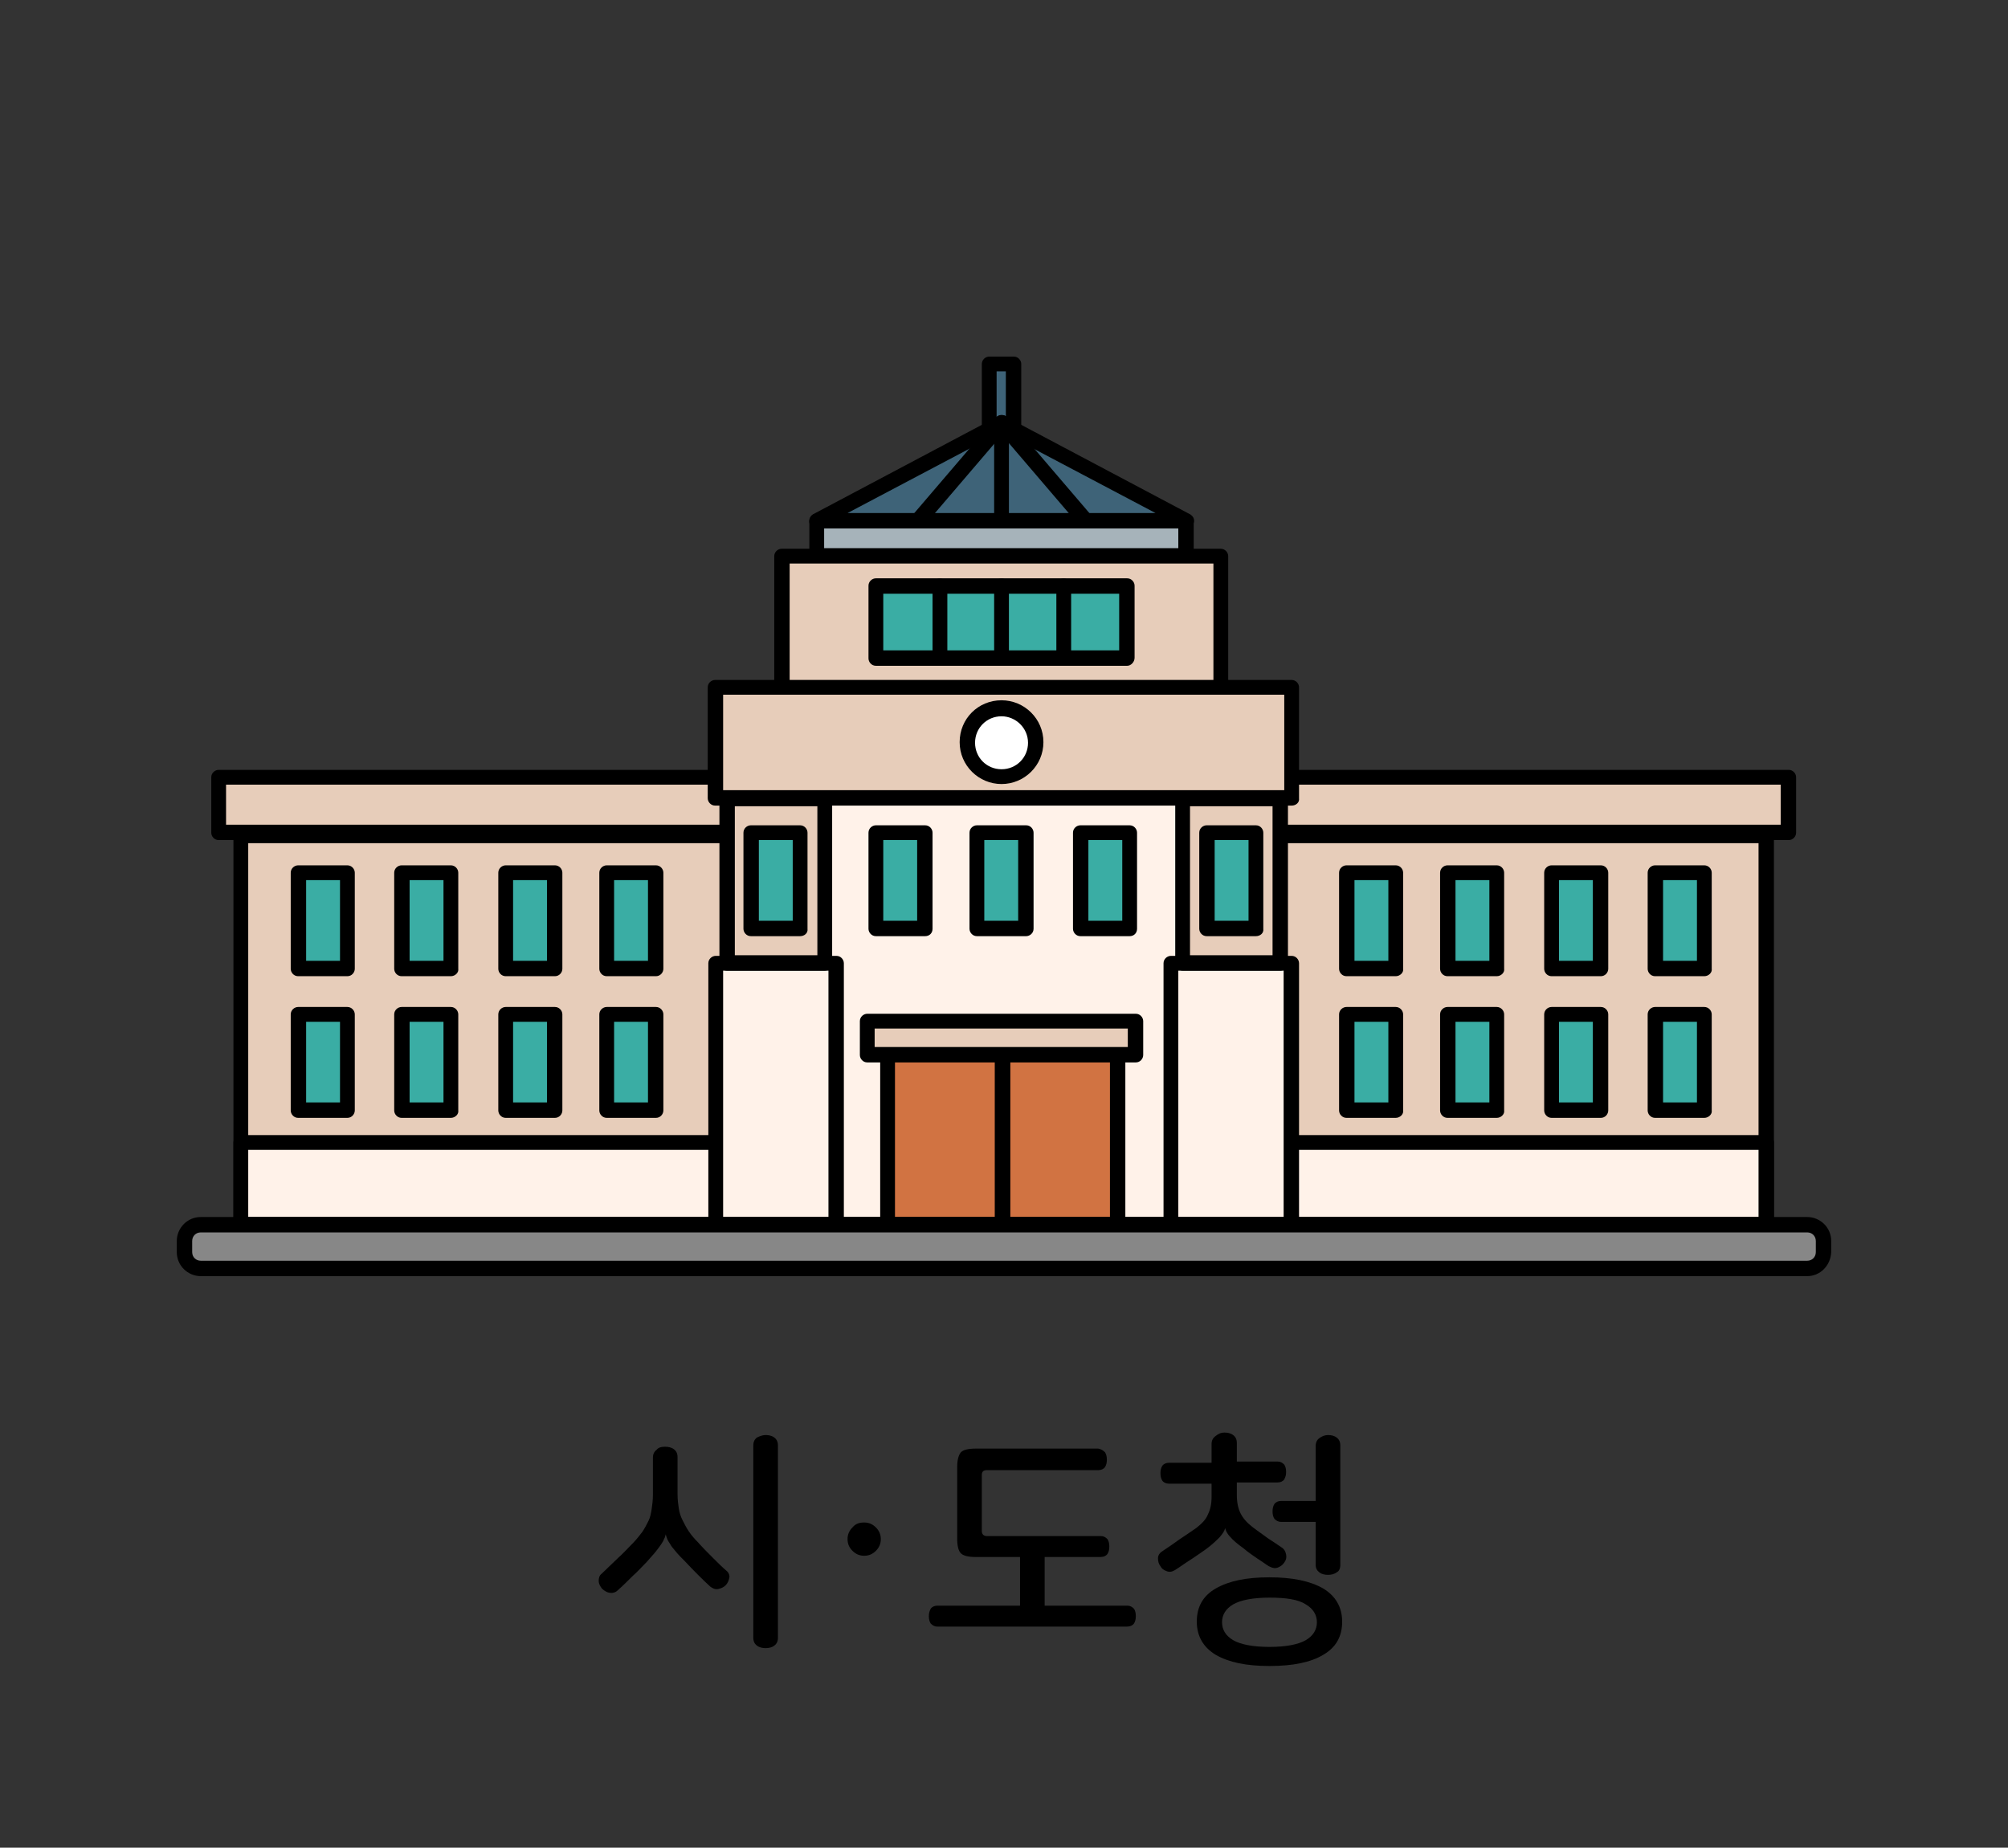 <?xml version="1.0" encoding="utf-8"?>
<!-- Generator: Adobe Illustrator 27.9.0, SVG Export Plug-In . SVG Version: 6.00 Build 0)  -->
<svg version="1.1" id="레이어_1" xmlns="http://www.w3.org/2000/svg" xmlns:xlink="http://www.w3.org/1999/xlink" x="0px"
	 y="0px" viewBox="0 0 326 300" width="326px" height="300px" style="enable-background:new 0 0 326 300;" xml:space="preserve">
<rect x="0" y="0" width="326" height="300" fill="#333333" stroke="none"/>
<style type="text/css">
	.st0{fill:#48AFE4;}
	.st1{fill:#FFCC00;}
	.st2{fill:#B500BA;}
	.st3{fill:#008BFF;}
	.st4{fill:#DB9D8D;}
	.st5{fill:#C6C6C6;}
	.st6{fill:#FFC7B5;}
	.st7{fill:#1A4057;}
	.st8{fill:#5CC5FF;}
	.st9{opacity:0.6;fill:#FFFFFF;}
	.st10{fill:#878787;}
	.st11{fill:#DDE3E8;}
	.st12{fill:#00BC2C;}
	.st13{fill:#ACB9C1;}
	.st14{fill:#4B5C63;}
	.st15{fill:#93A5AA;}
	.st16{fill:#1DBFFF;}
	.st17{fill:#FFFFFF;}
	.st18{fill:#4FA55E;}
	.st19{fill:#90D326;}
	.st20{fill:#919191;}
	.st21{fill:#B2B2B2;}
	.st22{fill:#AAAAAA;}
	.st23{fill:#999999;}
	.st24{fill:none;}
	.st25{fill:#153759;}
	.st26{fill:#7E1819;}
	.st27{fill:#164944;}
	.st28{fill:#1D4A7F;}
	.st29{fill:#D93D43;}
	.st30{fill:#3AADA4;}
	.st31{fill:#425466;}
	.st32{fill:#FFD56C;}
	.st33{fill:#A09570;}
	.st34{fill:#38342C;}
	.st35{fill:#CC4E3E;}
	.st36{fill:#FF5C50;}
	.st37{fill:#B5B5B5;}
	.st38{fill:#313E59;}
	.st39{fill:#0A74F2;}
	.st40{fill:#F8FCFF;}
	.st41{fill:#DDE9F3;}
	.st42{fill:#B4C6D1;}
	.st43{fill:#444444;}
	.st44{fill:#6B6B6B;}
	.st45{fill:#E5E5E5;}
	.st46{fill:#02A64D;}
	.st47{fill:#FFCE00;}
	.st48{fill:#404649;}
	.st49{fill:#FF2222;}
	.st50{fill:#FF6B27;}
	.st51{fill:#263B42;}
	.st52{fill:#799BAA;}
	.st53{fill:#FF3E3E;}
	.st54{fill:#D62525;}
	.st55{fill:#BFBFBF;}
	.st56{fill:#898989;}
	.st57{fill:#9049E2;}
	.st58{fill:#EAEAEA;}
	.st59{fill:#FFD815;}
	.st60{fill:#777F82;}
	.st61{fill:#FFAD29;}
	.st62{fill:#00A4DD;}
	.st63{fill:#BDF3FF;}
	.st64{fill:#F0FDFF;}
	.st65{fill:#3D6FEA;}
	.st66{fill:#BF7643;}
	.st67{fill:#5CDCFF;}
	.st68{fill:#48E05A;}
	.st69{fill:#FF0D0D;}
	.st70{fill:#A55200;}
	.st71{fill:#00C160;}
	.st72{fill:#0D9956;}
	.st73{fill:#8BCC38;}
	.st74{fill:#994D1A;}
	.st75{fill:#175FFF;}
	.st76{fill:none;stroke:#000000;stroke-width:2.5;stroke-linecap:round;stroke-linejoin:round;stroke-miterlimit:10;}
	.st77{fill:#9C5FFF;}
	.st78{fill:#33E2AC;}
	.st79{fill:#C90000;}
	.st80{fill:#A08100;}
	.st81{fill:#FFCC99;}
	.st82{fill:#FFAE55;}
	.st83{fill:#BCCCD3;}
	.st84{fill:#00A1E0;}
	.st85{fill:#0083CC;}
	.st86{fill:#3BC62C;}
	.st87{fill:#A7E59E;}
	.st88{fill:#2B9E5C;}
	.st89{fill:#127038;}
	.st90{fill:#EFFCA2;}
	.st91{fill:#2DC93F;}
	.st92{fill:#FF7300;}
	.st93{fill:#995828;}
	.st94{fill:#C67A3C;}
	.st95{fill:#FFC715;}
	.st96{fill:#FEA922;}
	.st97{fill:#97AD15;}
	.st98{fill:#549337;}
	.st99{fill:#EF65C8;}
	.st100{fill:#83D600;}
	.st101{fill:#FF5500;}
	.st102{fill:#0064F4;}
	.st103{fill:#FFD527;}
	.st104{fill:#FF0027;}
	.st105{fill:#000DFF;}
	.st106{fill:#E7CDBA;}
	.st107{fill:#FFF2E9;}
	.st108{fill:#3E6378;}
	.st109{fill:#A6B3BA;}
	.st110{fill:#D17342;}
	.st111{fill:#B6CAD6;}
	.st112{fill:#5AC7ED;}
	.st113{fill:#B56552;}
	.st114{fill:#848484;}
	.st115{fill:#7891A0;}
	.st116{fill:#576F7A;}
	.st117{fill:#B29052;}
	.st118{fill:#35CE20;}
	.st119{fill:#F4F4F4;}
	.st120{fill:#F4D48E;}
	.st121{fill:#D3D3D3;}
	.st122{fill:#D8D8D0;}
	.st123{fill:#7CD8CF;}
	.st124{fill:#B7B7AC;}
	.st125{fill-rule:evenodd;clip-rule:evenodd;fill:#FF0000;}
	.st126{fill:#FF0000;}
	.st127{fill:#B1D3E0;}
	.st128{fill:#7796A0;}
	.st129{fill:#F4EFCE;}
	.st130{fill:#00B2C0;}
	.st131{fill:#38CE56;}
	.st132{fill:#A0866E;}
	.st133{fill:#F9E7B7;}
	.st134{fill:#E0B96C;}
	.st135{fill:#E51010;}
	.st136{fill:#C6A666;}
	.st137{fill:#CCB2A6;}
	.st138{fill:#C3C3D1;}
	.st139{fill:#7BEFE7;}
	.st140{fill:#E62310;}
	.st141{fill:#EF8200;}
	.st142{fill:#F9BE00;}
	.st143{fill:#FE0100;}
	.st144{fill:#FF6600;}
	.st145{fill:#FFB300;}
	.st146{fill:#92867A;}
	.st147{fill:#AEA8A1;}
	.st148{fill:#DDDAD4;}
	.st149{fill:#ACA99F;}
	.st150{fill:#425799;}
	.st151{fill:#FFD400;}
	.st152{fill:#2A8C56;}
	.st153{fill:#41CC06;}
	.st154{fill:#59493D;}
	.st155{fill:#DD7F7F;}
	.st156{fill:#EDBCB2;}
	.st157{fill:#BA605D;}
	.st158{fill:#FFF7F4;}
	.st159{fill:#10C181;}
	.st160{fill:#D8C9B4;}
	.st161{fill:#AA9B8A;}
	.st162{fill:#AA9B8A;stroke:#000000;stroke-width:2.5;stroke-linecap:round;stroke-linejoin:round;stroke-miterlimit:10;}
	.st163{fill:#3FAFAA;}
	.st164{fill:#59D1C8;}
	.st165{fill:#85E0E0;}
	.st166{fill:#A86C52;}
	.st167{fill:#7C4937;}
	.st168{fill:#E2CDAE;}
	.st169{fill:#BCBCBC;}
	.st170{fill:#D6D6D6;}
	.st171{fill:#EFEFEF;}
	.st172{fill:#31729B;}
	.st173{fill:#774646;}
	.st174{fill:#349DD1;}
	.st175{fill:#939393;}
	.st176{fill:#C9C9C9;}
	.st177{fill:#3D70F2;}
	.st178{fill:#8EFF69;}
	.st179{fill:#42CE0F;}
	.st180{fill:#FF719D;}
	.st181{fill:#446093;}
	.st182{fill:#F4FFF0;}
	.st183{fill:#F43838;}
	.st184{fill:#FFE1A4;}
	.st185{fill:#D86141;stroke:#000000;stroke-width:2.5;stroke-linecap:round;stroke-linejoin:round;stroke-miterlimit:10;}
	.st186{fill:#2A73DD;stroke:#000000;stroke-width:2.5;stroke-linecap:round;stroke-linejoin:round;stroke-miterlimit:10;}
	.st187{fill:#915347;stroke:#000000;stroke-width:2.5;stroke-linecap:round;stroke-linejoin:round;stroke-miterlimit:10;}
	.st188{fill:#FFFFFF;stroke:#000000;stroke-width:2.5;stroke-linecap:round;stroke-linejoin:round;stroke-miterlimit:10;}
	.st189{fill:#C9C9C9;stroke:#000000;stroke-width:2.5;stroke-linecap:round;stroke-linejoin:round;stroke-miterlimit:10;}
	.st190{fill:url(#SVGID_1_);stroke:#000000;stroke-width:2.5;stroke-linecap:round;stroke-linejoin:round;stroke-miterlimit:10;}
	.st191{fill:#FF5D03;stroke:#000000;stroke-width:2.5;stroke-linecap:round;stroke-linejoin:round;stroke-miterlimit:10;}
	.st192{fill:#51C200;stroke:#000000;stroke-width:2.5;stroke-linecap:round;stroke-linejoin:round;stroke-miterlimit:10;}
	.st193{fill:#48A0F7;stroke:#000000;stroke-width:2.5;stroke-linecap:round;stroke-linejoin:round;stroke-miterlimit:10;}
	
		.st194{fill:url(#SVGID_00000056412554025700532500000017680351765474934713_);stroke:#000000;stroke-width:2.5;stroke-linecap:round;stroke-linejoin:round;stroke-miterlimit:10;}
	.st195{fill:#FFFFFF;stroke:#000000;stroke-width:2;stroke-linecap:round;stroke-linejoin:round;stroke-miterlimit:10;}
	.st196{fill:#878787;stroke:#000000;stroke-width:2.5;stroke-miterlimit:10;}
	.st197{fill:#FFBD4C;}
	.st198{fill:#AA8A51;}
	.st199{fill:#F9E6BE;}
	.st200{fill:#F3D08E;}
	.st201{fill:#7AED15;}
	.st202{fill:#66789E;}
	.st203{fill:#CED9EA;}
	.st204{fill:#FF5A4D;}
	.st205{fill:#F4FF66;}
	.st206{fill:#3DD7DD;}
	.st207{fill:#E73B4C;}
	.st208{fill:#A0A0A0;}
	.st209{fill:#EEEDE5;}
	.st210{fill:#E2DEC7;}
	.st211{fill:#C6C4B6;}
	.st212{fill:#F7A500;}
	.st213{fill:#FFFEF8;}
	.st214{fill:#896422;}
	.st215{fill:#BAB183;}
	.st216{fill:#EE728E;}
	.st217{fill:#CE093D;}
	.st218{fill:#89062F;}
	.st219{fill:#B7B7B7;}
	.st220{fill:#AA314E;}
	.st221{fill:#AF8F87;}
	.st222{fill:#D3C68D;}
	.st223{fill:#18D6A4;}
	.st224{fill:#C9D3D6;}
	.st225{fill:#9DA7AA;}
	.st226{fill:#D3EADD;}
	.st227{fill:#7FBA9C;}
	.st228{fill:#34B28E;}
	.st229{fill:#FF7712;}
	.st230{fill:#00BC28;}
	.st231{fill:#E5B498;}
	.st232{fill:#B78B76;}
	.st233{fill:#E9FBFF;}
	.st234{fill:#847269;}
	.st235{fill:#CCCCCC;}
	.st236{fill:#CCB3A8;}
	.st237{fill:#9BB8BC;}
	.st238{fill:#C7F8FF;}
	.st239{fill:#4FA504;}
	.st240{fill:#46CC4F;}
	.st241{fill:#ADA995;}
	.st242{fill:#0170DA;}
	.st243{fill:#74E2FF;}
	.st244{fill:#007FFF;}
	.st245{fill:#E52E8A;}
	.st246{fill:#00A3E4;}
	.st247{fill:#B0B0B0;}
	.st248{fill:#F5AB19;}
	.st249{fill:#2A67B0;}
	.st250{fill:#02C3F6;}
	.st251{fill:#17DD20;}
	.st252{fill:#FF4000;}
	.st253{fill:#717171;}
	.st254{fill:#231916;}
	.st255{fill:#8100A0;}
	.st256{fill:#E3007F;}
	.st257{fill:#005BAA;}
	.st258{fill:#7F7F7F;}
	.st259{fill:#012288;}
	.st260{fill:#0161D2;}
	.st261{fill:#42B649;}
	.st262{fill:#D2ECFB;}
	.st263{fill:#14348E;}
	.st264{fill:#EDE82B;}
	.st265{fill:#DF2725;}
	.st266{fill:#2D4D9C;}
	.st267{fill:#FF2732;}
	.st268{fill:#53ABB9;}
	.st269{fill:#E40219;}
	.st270{fill:#F39700;}
	.st271{fill:#777777;}
	.st272{fill:#60E5F3;}
	.st273{fill:#C1C1C1;}
	.st274{fill:#FF6700;}
	.st275{fill:#FFB600;}
	.st276{fill:#D18B8B;}
	.st277{fill:#AF4B4B;}
	.st278{fill:#E0B4A9;}
	.st279{fill:#EFD200;}
	.st280{fill:#686868;}
	.st281{fill:#FFDFD9;}
	.st282{fill:#FFFAD2;}
	.st283{fill:#76848C;}
	.st284{fill:#F54337;}
	.st285{fill:#9567D6;}
	.st286{fill:#414E58;}
	.st287{fill:#F8D48B;}
	.st288{fill:#00D2E2;}
	.st289{fill:#FFE600;}
	.st290{fill:#F5D837;}
</style>
<g>
	<path d="M108,234.9c0.5,0,1,0.1,1.4,0.4c0.4,0.3,0.6,0.7,0.6,1.3v6c0,0.9,0.1,1.6,0.2,2.3c0.1,0.7,0.3,1.3,0.6,1.9
		c0.3,0.6,0.6,1.2,1,1.8c0.4,0.6,0.9,1.2,1.5,1.8c0.8,0.9,1.6,1.7,2.4,2.5c0.8,0.8,1.5,1.5,2.2,2.1c0.4,0.3,0.6,0.8,0.5,1.2
		c-0.1,0.5-0.3,0.9-0.6,1.2c-0.3,0.3-0.7,0.5-1.2,0.6c-0.5,0.1-0.9-0.1-1.3-0.4c-1.2-1.1-2.6-2.5-4.1-4.1c-0.6-0.6-1.1-1.1-1.5-1.6
		c-0.4-0.5-0.7-0.8-0.9-1.2c-0.2-0.3-0.4-0.6-0.5-0.9c-0.1-0.3-0.2-0.5-0.2-0.7h0c-0.1,0.2-0.1,0.5-0.3,0.8
		c-0.1,0.3-0.3,0.6-0.5,0.9c-0.2,0.3-0.5,0.7-0.9,1.2c-0.4,0.5-0.9,1-1.4,1.6c-0.8,0.8-1.5,1.6-2.3,2.3c-0.7,0.7-1.5,1.5-2.4,2.3
		c-0.4,0.4-0.9,0.5-1.4,0.4s-0.9-0.4-1.2-0.7c-0.3-0.4-0.5-0.8-0.5-1.2c0-0.5,0.1-0.9,0.5-1.2c0.9-0.9,1.8-1.7,2.6-2.5
		c0.9-0.8,1.7-1.7,2.5-2.5c0.6-0.6,1.1-1.3,1.5-1.8c0.4-0.6,0.7-1.2,1-1.8c0.3-0.6,0.4-1.3,0.5-1.9c0.1-0.7,0.2-1.4,0.2-2.3v-6
		c0-0.6,0.2-1,0.6-1.3C106.9,235,107.4,234.9,108,234.9z"/>
	<path d="M124.3,233c0.5,0,1,0.1,1.4,0.4c0.4,0.3,0.6,0.7,0.6,1.3v31.2c0,0.6-0.2,1-0.6,1.3c-0.4,0.3-0.9,0.4-1.4,0.4
		c-0.5,0-1-0.1-1.4-0.4c-0.4-0.3-0.6-0.7-0.6-1.3v-31.2c0-0.6,0.2-1,0.6-1.3C123.3,233.2,123.8,233,124.3,233z"/>
	<path d="M140.3,247.2c0.8,0,1.4,0.3,1.9,0.8c0.5,0.5,0.8,1.1,0.8,1.9s-0.3,1.4-0.8,1.9c-0.5,0.5-1.1,0.8-1.9,0.8
		c-0.8,0-1.4-0.3-1.9-0.8c-0.5-0.5-0.8-1.1-0.8-1.9s0.3-1.4,0.8-1.9C138.9,247.4,139.5,247.2,140.3,247.2z"/>
	<path d="M169.6,260.7H183c0.5,0,0.8,0.2,1.1,0.5c0.2,0.3,0.3,0.7,0.3,1.2c0,0.5-0.1,0.9-0.3,1.2c-0.2,0.3-0.6,0.5-1.1,0.5h-30.8
		c-0.5,0-0.8-0.2-1.1-0.5c-0.2-0.3-0.3-0.7-0.3-1.2c0-0.5,0.1-0.8,0.3-1.2c0.2-0.3,0.6-0.5,1.1-0.5h13.4v-9.3h4V260.7z"/>
	<path d="M179.4,235.8c0.2,0.3,0.3,0.7,0.3,1.2c0,0.5-0.1,0.9-0.3,1.2c-0.2,0.3-0.6,0.5-1.1,0.5h-18.1c-0.6,0-0.8,0.3-0.8,0.8v9.1
		c0,0.5,0.3,0.8,0.8,0.8h18.5c0.5,0,0.8,0.2,1.1,0.5c0.2,0.3,0.3,0.7,0.3,1.2c0,0.5-0.1,0.9-0.3,1.2c-0.2,0.3-0.6,0.5-1.1,0.5h-20.3
		c-1.2,0-2-0.2-2.4-0.6c-0.4-0.4-0.6-1.2-0.6-2.4v-11.6c0-1.1,0.2-1.9,0.6-2.4c0.4-0.4,1.2-0.6,2.4-0.6h19.9
		C178.8,235.3,179.1,235.5,179.4,235.8z"/>
	<path d="M206.1,256.1c3.7,0,6.6,0.6,8.7,1.8c2,1.2,3.1,3,3.1,5.4c0,2.4-1,4.2-3.1,5.4c-2,1.2-4.9,1.8-8.7,1.8s-6.6-0.6-8.7-1.8
		c-2-1.2-3.1-3-3.1-5.4s1-4.2,3.1-5.4S202.3,256.1,206.1,256.1z M206.1,259.4c-2.7,0-4.7,0.4-5.9,1.1c-1.2,0.7-1.8,1.7-1.8,2.9
		c0,1.2,0.6,2.2,1.8,2.9c1.2,0.7,3.2,1.1,5.9,1.1c2.7,0,4.7-0.4,5.9-1.1c1.2-0.7,1.8-1.7,1.8-2.9c0-1.2-0.6-2.2-1.8-2.9
		C210.8,259.7,208.8,259.4,206.1,259.4z"/>
	<path d="M198.8,232.6c0.5,0,1,0.1,1.4,0.4c0.4,0.3,0.6,0.7,0.6,1.3v3h6.6c0.5,0,0.8,0.2,1.1,0.5c0.2,0.3,0.3,0.7,0.3,1.2
		c0,0.5-0.1,0.8-0.3,1.2c-0.2,0.3-0.6,0.5-1.1,0.5h-6.6v2c0,1.2,0.2,2.2,0.6,3c0.4,0.8,1,1.5,1.9,2.2c0.9,0.7,1.8,1.3,2.6,1.9
		c0.8,0.5,1.5,1,2.1,1.4c0.5,0.3,0.7,0.7,0.8,1.2c0.1,0.5,0,0.9-0.3,1.3c-0.2,0.3-0.5,0.6-1,0.8s-0.9,0.1-1.5-0.2
		c-0.5-0.3-1-0.7-1.8-1.2c-0.7-0.5-1.5-1-2.3-1.7c-1-0.7-1.8-1.4-2.2-1.9c-0.5-0.5-0.7-1-0.8-1.4h0c-0.1,0.5-0.4,0.9-0.9,1.5
		c-0.5,0.5-1.2,1.2-2.3,2c-0.9,0.6-1.7,1.2-2.5,1.7c-0.8,0.5-1.6,1.1-2.4,1.6c-0.5,0.3-0.9,0.4-1.4,0.2c-0.5-0.2-0.8-0.4-1-0.8
		c-0.3-0.4-0.4-0.8-0.4-1.3c0-0.5,0.3-0.9,0.8-1.2c0.9-0.6,1.8-1.2,2.6-1.8c0.9-0.6,1.8-1.2,2.8-1.9c0.9-0.7,1.6-1.4,1.9-2.2
		c0.4-0.8,0.6-1.7,0.6-2.9v-2.1h-6.9c-0.5,0-0.9-0.2-1.1-0.5c-0.2-0.3-0.3-0.7-0.3-1.2c0-0.5,0.1-0.9,0.3-1.2
		c0.2-0.3,0.6-0.5,1.1-0.5h6.9v-3c0-0.6,0.2-1,0.6-1.3C197.8,232.8,198.2,232.6,198.8,232.6z"/>
	<path d="M215.6,233c0.5,0,1,0.1,1.4,0.4c0.4,0.3,0.6,0.7,0.6,1.3v19.4c0,0.6-0.2,1-0.6,1.2c-0.4,0.3-0.9,0.4-1.4,0.4
		c-0.5,0-1-0.1-1.4-0.4s-0.6-0.7-0.6-1.2v-7H208c-0.5,0-0.8-0.2-1.1-0.5c-0.2-0.3-0.3-0.7-0.3-1.2c0-0.5,0.1-0.9,0.3-1.2
		c0.2-0.3,0.6-0.5,1.1-0.5h5.6v-8.9c0-0.6,0.2-1,0.6-1.3C214.6,233.2,215.1,233,215.6,233z"/>
</g>
<g>
	<rect x="39.1" y="135.6" class="st106" width="247.7" height="63.2"/>
	<path d="M286.8,200.1H39.1c-0.7,0-1.2-0.6-1.2-1.2v-63.2c0-0.7,0.6-1.2,1.2-1.2h247.7c0.7,0,1.2,0.6,1.2,1.2v63.2
		C288,199.5,287.5,200.1,286.8,200.1z M40.3,197.6h245.2v-60.7H40.3V197.6z"/>
	<rect x="35.5" y="126.1" class="st106" width="254.9" height="9"/>
	<path d="M290.4,136.4H35.5c-0.7,0-1.2-0.6-1.2-1.2v-9c0-0.7,0.6-1.2,1.2-1.2h254.9c0.7,0,1.2,0.6,1.2,1.2v9
		C291.6,135.8,291.1,136.4,290.4,136.4z M36.7,133.9h252.4v-6.5H36.7V133.9z"/>
	<rect x="39.1" y="185.4" class="st107" width="247.7" height="13.4"/>
	<path d="M286.8,200.1H39.1c-0.7,0-1.2-0.6-1.2-1.2v-13.4c0-0.7,0.6-1.2,1.2-1.2h247.7c0.7,0,1.2,0.6,1.2,1.2v13.4
		C288,199.5,287.5,200.1,286.8,200.1z M40.3,197.6h245.2v-10.9H40.3V197.6z"/>
	<rect x="122.7" y="125.7" class="st107" width="76.4" height="73.2"/>
	<path d="M199,200.1h-76.4c-0.7,0-1.2-0.6-1.2-1.2v-73.2c0-0.7,0.6-1.2,1.2-1.2H199c0.7,0,1.2,0.6,1.2,1.2v73.2
		C200.3,199.5,199.7,200.1,199,200.1z M123.9,197.6h73.9v-70.7h-73.9V197.6z"/>
	
		<rect x="156.5" y="63.1" transform="matrix(5.843066e-11 -1 1 5.843066e-11 97.401 227.73)" class="st108" width="12.1" height="4"/>
	<path d="M164.6,72.4h-4c-0.7,0-1.2-0.6-1.2-1.2V59.1c0-0.7,0.6-1.2,1.2-1.2h4c0.7,0,1.2,0.6,1.2,1.2v12.1
		C165.8,71.9,165.3,72.4,164.6,72.4z M161.8,69.9h1.5v-9.6h-1.5V69.9z"/>
	<polygon class="st108" points="162.6,68.7 177.6,76.6 192.6,84.5 162.6,84.5 132.5,84.5 147.6,76.6 	"/>
	<path d="M192.6,85.8h-60c-0.6,0-1.1-0.4-1.2-0.9s0.1-1.1,0.6-1.4l30-15.9c0.4-0.2,0.8-0.2,1.2,0l30,15.9c0.5,0.3,0.8,0.8,0.6,1.4
		S193.2,85.8,192.6,85.8z M137.6,83.3h50l-25-13.2L137.6,83.3z"/>
	<rect x="132.5" y="84.5" class="st109" width="60" height="5.7"/>
	<path d="M192.6,91.5h-60c-0.7,0-1.2-0.6-1.2-1.2v-5.7c0-0.7,0.6-1.2,1.2-1.2h60c0.7,0,1.2,0.6,1.2,1.2v5.7
		C193.8,90.9,193.3,91.5,192.6,91.5z M133.8,89h57.5v-3.2h-57.5V89z"/>
	<rect x="126.9" y="90.3" class="st106" width="71.3" height="23.7"/>
	<path d="M198.2,115.2h-71.3c-0.7,0-1.2-0.6-1.2-1.2V90.3c0-0.7,0.6-1.2,1.2-1.2h71.3c0.7,0,1.2,0.6,1.2,1.2V114
		C199.5,114.7,198.9,115.2,198.2,115.2z M128.1,112.7H197V91.5h-68.8V112.7z"/>
	<rect x="142.2" y="95.1" class="st30" width="40.8" height="11.7"/>
	<path d="M183,108.1h-40.8c-0.7,0-1.2-0.6-1.2-1.2V95.1c0-0.7,0.6-1.2,1.2-1.2H183c0.7,0,1.2,0.6,1.2,1.2v11.7
		C184.2,107.5,183.6,108.1,183,108.1z M143.4,105.6h38.3v-9.2h-38.3V105.6z"/>
	<path d="M162.6,85.8c-0.7,0-1.2-0.6-1.2-1.2V68.7c0-0.7,0.6-1.2,1.2-1.2s1.2,0.6,1.2,1.2v15.9C163.8,85.2,163.3,85.8,162.6,85.8z"
		/>
	<line class="st106" x1="162.6" y1="68.7" x2="149" y2="84.5"/>
	<path d="M149,85.8c-0.3,0-0.6-0.1-0.8-0.3c-0.5-0.4-0.6-1.2-0.1-1.8l13.6-15.9c0.4-0.5,1.2-0.6,1.8-0.1c0.5,0.4,0.6,1.2,0.1,1.8
		l-13.6,15.9C149.7,85.7,149.3,85.8,149,85.8z"/>
	<line class="st106" x1="162.6" y1="68.7" x2="176.2" y2="84.5"/>
	<path d="M176.2,85.8c-0.4,0-0.7-0.1-0.9-0.4l-13.6-15.9c-0.4-0.5-0.4-1.3,0.1-1.8c0.5-0.4,1.3-0.4,1.8,0.1l13.6,15.9
		c0.4,0.5,0.4,1.3-0.1,1.8C176.7,85.7,176.4,85.8,176.2,85.8z"/>
	<path d="M162.6,108.1c-0.7,0-1.2-0.6-1.2-1.2V95.1c0-0.7,0.6-1.2,1.2-1.2s1.2,0.6,1.2,1.2v11.7
		C163.8,107.5,163.3,108.1,162.6,108.1z"/>
	<path d="M152.6,108.1c-0.7,0-1.2-0.6-1.2-1.2V95.1c0-0.7,0.6-1.2,1.2-1.2s1.2,0.6,1.2,1.2v11.7
		C153.9,107.5,153.3,108.1,152.6,108.1z"/>
	<path d="M172.7,108.1c-0.7,0-1.2-0.6-1.2-1.2V95.1c0-0.7,0.6-1.2,1.2-1.2s1.2,0.6,1.2,1.2v11.7C174,107.5,173.4,108.1,172.7,108.1z
		"/>
	<rect x="116.1" y="111.6" class="st106" width="93.6" height="18"/>
	<path d="M209.7,130.8h-93.6c-0.7,0-1.2-0.6-1.2-1.2v-18c0-0.7,0.6-1.2,1.2-1.2h93.6c0.7,0,1.2,0.6,1.2,1.2v18
		C211,130.3,210.4,130.8,209.7,130.8z M117.4,128.3h91.1v-15.5h-91.1V128.3z"/>
	<circle class="st17" cx="162.6" cy="120.6" r="5.5"/>
	<path d="M162.6,127.3c-3.7,0-6.8-3-6.8-6.8s3-6.8,6.8-6.8c3.7,0,6.8,3,6.8,6.8S166.3,127.3,162.6,127.3z M162.6,116.3
		c-2.4,0-4.3,1.9-4.3,4.3s1.9,4.3,4.3,4.3s4.3-1.9,4.3-4.3S164.9,116.3,162.6,116.3z"/>
	<rect x="190.1" y="156.3" class="st107" width="19.6" height="42.5"/>
	<path d="M209.7,200.1h-19.6c-0.7,0-1.2-0.6-1.2-1.2v-42.5c0-0.7,0.6-1.2,1.2-1.2h19.6c0.7,0,1.2,0.6,1.2,1.2v42.5
		C211,199.5,210.4,200.1,209.7,200.1z M191.3,197.6h17.1v-40h-17.1V197.6z"/>
	<rect x="162.8" y="169.4" class="st110" width="18.7" height="29.4"/>
	<path d="M181.5,200.1h-18.7c-0.7,0-1.2-0.6-1.2-1.2v-29.4c0-0.7,0.6-1.2,1.2-1.2h18.7c0.7,0,1.2,0.6,1.2,1.2v29.4
		C182.7,199.5,182.2,200.1,181.5,200.1z M164,197.6h16.2v-26.9H164V197.6z"/>
	
		<rect x="144.1" y="169.4" transform="matrix(-1 -3.953516e-11 3.953516e-11 -1 306.853 368.254)" class="st110" width="18.7" height="29.4"/>
	<path d="M162.8,200.1h-18.7c-0.7,0-1.2-0.6-1.2-1.2v-29.4c0-0.7,0.6-1.2,1.2-1.2h18.7c0.7,0,1.2,0.6,1.2,1.2v29.4
		C164,199.5,163.5,200.1,162.8,200.1z M145.3,197.6h16.2v-26.9h-16.2V197.6z"/>
	<rect x="192" y="129.6" class="st106" width="15.9" height="26.7"/>
	<path d="M207.9,157.6H192c-0.7,0-1.2-0.6-1.2-1.2v-26.7c0-0.7,0.6-1.2,1.2-1.2h15.9c0.7,0,1.2,0.6,1.2,1.2v26.7
		C209.1,157,208.5,157.6,207.9,157.6z M193.2,155.1h13.4v-24.2h-13.4V155.1z"/>
	<rect x="116.1" y="156.3" class="st107" width="19.6" height="42.5"/>
	<path d="M135.8,200.1h-19.6c-0.7,0-1.2-0.6-1.2-1.2v-42.5c0-0.7,0.6-1.2,1.2-1.2h19.6c0.7,0,1.2,0.6,1.2,1.2v42.5
		C137,199.5,136.5,200.1,135.8,200.1z M117.4,197.6h17.1v-40h-17.1V197.6z"/>
	<rect x="142.2" y="135.1" class="st30" width="8" height="15.6"/>
	<path d="M150.2,152h-8c-0.7,0-1.2-0.6-1.2-1.2v-15.6c0-0.7,0.6-1.2,1.2-1.2h8c0.7,0,1.2,0.6,1.2,1.2v15.6
		C151.4,151.5,150.9,152,150.2,152z M143.4,149.5h5.5v-13.1h-5.5V149.5z"/>
	
		<rect x="175.4" y="135.1" transform="matrix(-1 -4.510093e-11 4.510093e-11 -1 358.801 285.916)" class="st30" width="8" height="15.6"/>
	<path d="M183.4,152h-8c-0.7,0-1.2-0.6-1.2-1.2v-15.6c0-0.7,0.6-1.2,1.2-1.2h8c0.7,0,1.2,0.6,1.2,1.2v15.6
		C184.6,151.5,184.1,152,183.4,152z M176.7,149.5h5.5v-13.1h-5.5V149.5z"/>
	<rect x="158.6" y="135.1" class="st30" width="8" height="15.6"/>
	<path d="M166.6,152h-8c-0.7,0-1.2-0.6-1.2-1.2v-15.6c0-0.7,0.6-1.2,1.2-1.2h8c0.7,0,1.2,0.6,1.2,1.2v15.6
		C167.8,151.5,167.2,152,166.6,152z M159.8,149.5h5.5v-13.1h-5.5V149.5z"/>
	
		<rect x="195.9" y="135.1" transform="matrix(-1 -4.510093e-11 4.510093e-11 -1 399.826 285.916)" class="st30" width="8" height="15.6"/>
	<path d="M203.9,152h-8c-0.7,0-1.2-0.6-1.2-1.2v-15.6c0-0.7,0.6-1.2,1.2-1.2h8c0.7,0,1.2,0.6,1.2,1.2v15.6
		C205.2,151.5,204.6,152,203.9,152z M197.2,149.5h5.5v-13.1h-5.5V149.5z"/>
	<rect x="218.7" y="141.6" class="st30" width="8" height="15.6"/>
	<path d="M226.6,158.5h-8c-0.7,0-1.2-0.6-1.2-1.2v-15.6c0-0.7,0.6-1.2,1.2-1.2h8c0.7,0,1.2,0.6,1.2,1.2v15.6
		C227.9,157.9,227.3,158.5,226.6,158.5z M219.9,156h5.5v-13.1h-5.5V156z"/>
	
		<rect x="251.9" y="141.6" transform="matrix(-1 -4.384816e-11 4.384816e-11 -1 511.76 298.849)" class="st30" width="8" height="15.6"/>
	<path d="M259.9,158.5h-8c-0.7,0-1.2-0.6-1.2-1.2v-15.6c0-0.7,0.6-1.2,1.2-1.2h8c0.7,0,1.2,0.6,1.2,1.2v15.6
		C261.1,157.9,260.6,158.5,259.9,158.5z M253.1,156h5.5v-13.1h-5.5V156z"/>
	<rect x="235.1" y="141.6" class="st30" width="8" height="15.6"/>
	<path d="M243,158.5h-8c-0.7,0-1.2-0.6-1.2-1.2v-15.6c0-0.7,0.6-1.2,1.2-1.2h8c0.7,0,1.2,0.6,1.2,1.2v15.6
		C244.3,157.9,243.7,158.5,243,158.5z M236.3,156h5.5v-13.1h-5.5V156z"/>
	
		<rect x="268.7" y="141.6" transform="matrix(-1 -4.384816e-11 4.384816e-11 -1 545.45 298.849)" class="st30" width="8" height="15.6"/>
	<path d="M276.7,158.5h-8c-0.7,0-1.2-0.6-1.2-1.2v-15.6c0-0.7,0.6-1.2,1.2-1.2h8c0.7,0,1.2,0.6,1.2,1.2v15.6
		C278,157.9,277.4,158.5,276.7,158.5z M270,156h5.5v-13.1H270V156z"/>
	<rect x="218.7" y="164.6" class="st30" width="8" height="15.6"/>
	<path d="M226.6,181.5h-8c-0.7,0-1.2-0.6-1.2-1.2v-15.6c0-0.7,0.6-1.2,1.2-1.2h8c0.7,0,1.2,0.6,1.2,1.2v15.6
		C227.9,180.9,227.3,181.5,226.6,181.5z M219.9,179h5.5v-13.1h-5.5V179z"/>
	
		<rect x="251.9" y="164.6" transform="matrix(-1 -4.510093e-11 4.510093e-11 -1 511.76 344.766)" class="st30" width="8" height="15.6"/>
	<path d="M259.9,181.5h-8c-0.7,0-1.2-0.6-1.2-1.2v-15.6c0-0.7,0.6-1.2,1.2-1.2h8c0.7,0,1.2,0.6,1.2,1.2v15.6
		C261.1,180.9,260.6,181.5,259.9,181.5z M253.1,179h5.5v-13.1h-5.5V179z"/>
	<rect x="235.1" y="164.6" class="st30" width="8" height="15.6"/>
	<path d="M243,181.5h-8c-0.7,0-1.2-0.6-1.2-1.2v-15.6c0-0.7,0.6-1.2,1.2-1.2h8c0.7,0,1.2,0.6,1.2,1.2v15.6
		C244.3,180.9,243.7,181.5,243,181.5z M236.3,179h5.5v-13.1h-5.5V179z"/>
	
		<rect x="268.7" y="164.6" transform="matrix(-1 -4.510093e-11 4.510093e-11 -1 545.45 344.766)" class="st30" width="8" height="15.6"/>
	<path d="M276.7,181.5h-8c-0.7,0-1.2-0.6-1.2-1.2v-15.6c0-0.7,0.6-1.2,1.2-1.2h8c0.7,0,1.2,0.6,1.2,1.2v15.6
		C278,180.9,277.4,181.5,276.7,181.5z M270,179h5.5v-13.1H270V179z"/>
	
		<rect x="98.5" y="141.6" transform="matrix(-1 -4.510093e-11 4.510093e-11 -1 204.96 298.849)" class="st30" width="8" height="15.6"/>
	<path d="M106.5,158.5h-8c-0.7,0-1.2-0.6-1.2-1.2v-15.6c0-0.7,0.6-1.2,1.2-1.2h8c0.7,0,1.2,0.6,1.2,1.2v15.6
		C107.7,157.9,107.2,158.5,106.5,158.5z M99.7,156h5.5v-13.1h-5.5V156z"/>
	<rect x="65.3" y="141.6" class="st30" width="8" height="15.6"/>
	<path d="M73.2,158.5h-8c-0.7,0-1.2-0.6-1.2-1.2v-15.6c0-0.7,0.6-1.2,1.2-1.2h8c0.7,0,1.2,0.6,1.2,1.2v15.6
		C74.5,157.9,73.9,158.5,73.2,158.5z M66.5,156H72v-13.1h-5.5V156z"/>
	
		<rect x="82.1" y="141.6" transform="matrix(-1 -4.510093e-11 4.510093e-11 -1 172.171 298.849)" class="st30" width="8" height="15.6"/>
	<path d="M90.1,158.5h-8c-0.7,0-1.2-0.6-1.2-1.2v-15.6c0-0.7,0.6-1.2,1.2-1.2h8c0.7,0,1.2,0.6,1.2,1.2v15.6
		C91.3,157.9,90.8,158.5,90.1,158.5z M83.3,156h5.5v-13.1h-5.5V156z"/>
	<rect x="48.4" y="141.6" class="st30" width="8" height="15.6"/>
	<path d="M56.4,158.5h-8c-0.7,0-1.2-0.6-1.2-1.2v-15.6c0-0.7,0.6-1.2,1.2-1.2h8c0.7,0,1.2,0.6,1.2,1.2v15.6
		C57.6,157.9,57.1,158.5,56.4,158.5z M49.7,156h5.5v-13.1h-5.5V156z"/>
	
		<rect x="98.5" y="164.6" transform="matrix(-1 -4.510093e-11 4.510093e-11 -1 204.96 344.766)" class="st30" width="8" height="15.6"/>
	<path d="M106.5,181.5h-8c-0.7,0-1.2-0.6-1.2-1.2v-15.6c0-0.7,0.6-1.2,1.2-1.2h8c0.7,0,1.2,0.6,1.2,1.2v15.6
		C107.7,180.9,107.2,181.5,106.5,181.5z M99.7,179h5.5v-13.1h-5.5V179z"/>
	<rect x="65.3" y="164.6" class="st30" width="8" height="15.6"/>
	<path d="M73.2,181.5h-8c-0.7,0-1.2-0.6-1.2-1.2v-15.6c0-0.7,0.6-1.2,1.2-1.2h8c0.7,0,1.2,0.6,1.2,1.2v15.6
		C74.5,180.9,73.9,181.5,73.2,181.5z M66.5,179H72v-13.1h-5.5V179z"/>
	
		<rect x="82.1" y="164.6" transform="matrix(-1 -4.510093e-11 4.510093e-11 -1 172.171 344.766)" class="st30" width="8" height="15.6"/>
	<path d="M90.1,181.5h-8c-0.7,0-1.2-0.6-1.2-1.2v-15.6c0-0.7,0.6-1.2,1.2-1.2h8c0.7,0,1.2,0.6,1.2,1.2v15.6
		C91.3,180.9,90.8,181.5,90.1,181.5z M83.3,179h5.5v-13.1h-5.5V179z"/>
	<rect x="48.4" y="164.6" class="st30" width="8" height="15.6"/>
	<path d="M56.4,181.5h-8c-0.7,0-1.2-0.6-1.2-1.2v-15.6c0-0.7,0.6-1.2,1.2-1.2h8c0.7,0,1.2,0.6,1.2,1.2v15.6
		C57.6,180.9,57.1,181.5,56.4,181.5z M49.7,179h5.5v-13.1h-5.5V179z"/>
	
		<rect x="159.8" y="146.6" transform="matrix(1.811876e-10 -1 1 1.811876e-10 -5.907 331.037)" class="st106" width="5.5" height="43.6"/>
	<path d="M184.4,172.5h-43.6c-0.7,0-1.2-0.6-1.2-1.2v-5.5c0-0.7,0.6-1.2,1.2-1.2h43.6c0.7,0,1.2,0.6,1.2,1.2v5.5
		C185.6,171.9,185.1,172.5,184.4,172.5z M142,170h41.1v-3H142V170z"/>
	<path class="st10" d="M293.4,205.9H32.6c-1.5,0-2.6-1.2-2.6-2.6v-1.8c0-1.5,1.2-2.6,2.6-2.6h260.8c1.5,0,2.6,1.2,2.6,2.6v1.8
		C296,204.8,294.8,205.9,293.4,205.9z"/>
	<path d="M293.4,207.2H32.6c-2.1,0-3.9-1.7-3.9-3.9v-1.8c0-2.1,1.7-3.9,3.9-3.9h260.8c2.1,0,3.9,1.7,3.9,3.9v1.8
		C297.2,205.5,295.5,207.2,293.4,207.2z M32.6,200.1c-0.8,0-1.4,0.6-1.4,1.4v1.8c0,0.8,0.6,1.4,1.4,1.4h260.8c0.8,0,1.4-0.6,1.4-1.4
		v-1.8c0-0.8-0.6-1.4-1.4-1.4H32.6z"/>
	<rect x="118" y="129.6" class="st106" width="15.9" height="26.7"/>
	<path d="M133.9,157.6H118c-0.7,0-1.2-0.6-1.2-1.2v-26.7c0-0.7,0.6-1.2,1.2-1.2h15.9c0.7,0,1.2,0.6,1.2,1.2v26.7
		C135.1,157,134.6,157.6,133.9,157.6z M119.3,155.1h13.4v-24.2h-13.4V155.1z"/>
	<rect x="122" y="135.1" class="st30" width="8" height="15.6"/>
	<path d="M129.9,152h-8c-0.7,0-1.2-0.6-1.2-1.2v-15.6c0-0.7,0.6-1.2,1.2-1.2h8c0.7,0,1.2,0.6,1.2,1.2v15.6
		C131.2,151.5,130.6,152,129.9,152z M123.2,149.5h5.5v-13.1h-5.5V149.5z"/>
</g>
</svg>
